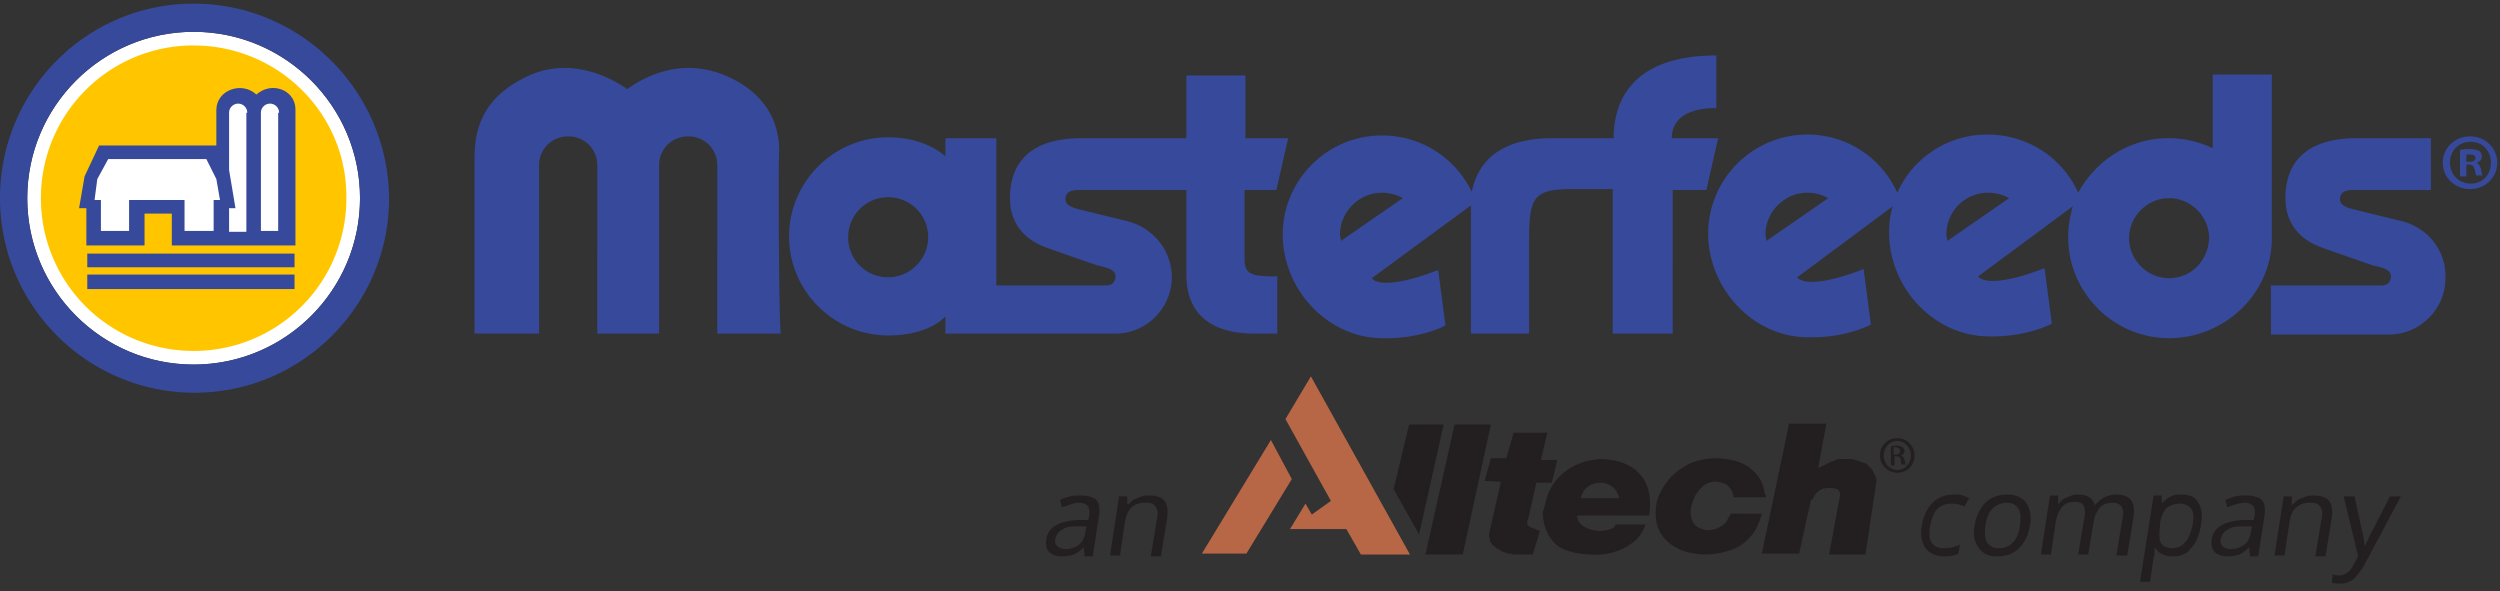 <svg height="48" viewBox="0 0 203 48" width="203" xmlns="http://www.w3.org/2000/svg"><rect x="0" y="0" width="203" height="48" fill="#333333" stroke="none"/><g fill="none"><path d="M202.779 13.213c0 1.182-.96 2.141-2.215 2.141s-2.215-.96-2.215-2.14c0-1.182.96-2.141 2.215-2.141s2.215.96 2.215 2.14zm-3.839 0c0 .96.738 1.698 1.698 1.698s1.624-.738 1.624-1.698-.665-1.697-1.624-1.697c-1.034 0-1.698.738-1.698 1.697zm1.329 1.108h-.517V12.18c.221-.074.443-.074.812-.074s.59.074.738.148c.148.074.222.295.222.443 0 .221-.148.443-.443.516.221.074.295.222.369.517s.074.443.147.517h-.516c-.074-.074-.074-.295-.148-.517-.074-.221-.148-.369-.443-.369h-.221zm0-1.181h.221c.295 0 .517-.074.517-.296 0-.221-.148-.295-.443-.295h-.295z" fill="#36499b"/><path d="M15.723 2.584c-7.455 0-13.508 6.053-13.508 13.508 0 7.456 6.053 13.51 13.508 13.51 7.456 0 13.509-6.054 13.509-13.51 0-7.455-6.053-13.508-13.509-13.508z" fill="#fff"/><path d="M15.723 3.69A12.381 12.381 0 0 0 3.322 16.093a12.381 12.381 0 0 0 12.401 12.402 12.381 12.381 0 0 0 12.402-12.402c.074-6.865-5.537-12.401-12.402-12.401z" fill="#ffc600"/><g fill="#36499b"><path d="M15.723.295C7.013.295 0 7.382 0 16.092S7.087 31.89 15.797 31.89s15.797-7.086 15.797-15.797C31.52 7.382 24.434.295 15.724.295zm0 29.306c-7.455 0-13.508-6.053-13.508-13.509 0-7.455 6.053-13.508 13.508-13.508 7.456 0 13.509 6.053 13.509 13.508 0 7.456-6.053 13.51-13.509 13.51zM101.057 21.038v-5.61h2.584l.96-4.208h-3.47V6.127h-4.798v5.093h-8.49c-4.502 0-5.831 2.289-5.831 4.872 0 1.993 1.107 3.396 3.1 4.06 1.624.59 3.396 1.181 3.987 1.403.664.148 1.476.295 1.476.886 0 .369-.222.738-.738.738h-8.932V11.22H76.77v1.477s-1.55-1.55-4.65-1.55c-4.43 0-8.047 3.617-8.047 8.046s3.617 8.046 8.046 8.046c3.396 0 4.65-1.55 4.65-1.55v1.402h13.805c2.51 0 4.577-2.067 4.577-4.576 0-2.215-1.55-4.06-3.691-4.577-2.141-.517-3.027-.738-3.913-.96-.885-.221-1.033-.517-1.033-.812s.148-.738 1.033-.738h8.785v6.865c0 3.543 2.436 4.798 5.536 4.798h1.846v-4.65h-.739c-1.255-.074-1.919-.148-1.919-1.403 0-1.329 0 0 0 0zM72.12 22.515a3.23 3.23 0 0 1-3.248-3.248 3.23 3.23 0 0 1 3.248-3.248 3.23 3.23 0 0 1 3.248 3.248c0 1.771-1.476 3.248-3.248 3.248zM63.262 12.401c.074-2.362-1.033-4.798-4.207-6.2-3.175-1.403-6.054-.443-8.12 1.033-2.141-1.476-5.168-2.436-8.12-1.033-2.953 1.402-4.282 3.47-4.282 6.57V27.09h5.241V13.435c0-1.329 1.034-2.362 2.362-2.362s2.363 1.033 2.363 2.362V27.09h5.02V13.435c0-1.329 1.033-2.362 2.361-2.362s2.363 1.033 2.363 2.362V27.09h5.167c-.148 0-.222-13.14-.148-14.69z"/><path d="M135.752 11.22c0-2.657 3.617-2.436 3.617-2.436V4.503c-7.234 0-8.342 4.134-8.342 6.717h-4.946c-4.133 0-6.053 1.772-6.57 4.356-1.328-2.732-4.06-4.577-7.307-4.577-4.43 0-8.047 3.617-8.047 8.046s3.618 8.415 8.12 8.415c3.1.074 5.094-1.033 5.094-1.033l-.59-4.503c-4.799 1.845-5.39.664-5.39.664l8.047-5.905V27.09h4.724v-7.53c0-3.616.37-4.207 3.617-4.207h3.174v11.737h4.872V15.428h2.732l.96-4.208zm-26.87 8.342c0-.148-.074-.37-.074-.517 0-1.845 1.55-3.396 3.396-3.396.59 0 1.18.148 1.697.443zM179.673 6.127v5.905a8.389 8.389 0 0 0-3.617-.812c-3.174 0-5.905 1.846-7.308 4.43-1.255-2.806-4.06-4.725-7.381-4.725a7.986 7.986 0 0 0-7.308 4.724 7.986 7.986 0 0 0-7.308-4.724c-4.43 0-8.047 3.617-8.047 8.046s3.617 8.416 8.12 8.416c3.1.073 5.094-1.034 5.094-1.034l-.59-4.503c-4.799 1.846-5.39.665-5.39.665l7.751-5.758c-.221.664-.295 1.402-.295 2.14 0 4.43 3.617 8.416 8.12 8.416 3.1.074 5.094-1.034 5.094-1.034l-.59-4.503c-4.8 1.846-5.39.665-5.39.665l7.677-5.684c-.221.812-.369 1.624-.369 2.51 0 4.502 3.691 8.193 8.194 8.193s8.342-3.617 8.342-8.12V6.053h-4.799zM143.43 19.562c0-.148-.074-.37-.074-.517 0-1.845 1.55-3.396 3.396-3.396.59 0 1.18.148 1.697.443zm14.69 0c0-.148-.074-.37-.074-.517a3.387 3.387 0 0 1 3.395-3.396c.59 0 1.181.148 1.698.443zm18.011 3.026c-1.771 0-3.248-1.476-3.248-3.248 0-1.771 1.477-3.248 3.248-3.248 1.772 0 3.248 1.477 3.248 3.248-.074 1.846-1.476 3.248-3.248 3.248zM194.954 17.938a418.71 418.71 0 0 1-3.913-.96c-.885-.221-1.033-.517-1.033-.812s.148-.738 1.033-.738h6.349V11.22h-5.98c-4.502 0-5.831 2.289-5.831 4.872 0 1.993 1.107 3.396 3.1 4.06 1.624.59 3.396 1.181 3.986 1.403.665.148 1.477.295 1.477.886 0 .369-.222.738-.738.738h-9.006v3.986h9.596c2.51 0 4.577-2.067 4.577-4.577.074-2.288-1.476-4.133-3.617-4.65z"/><g><path d="M7.087 21.703h16.83v-1.108H7.087zM7.087 19.93h4.65v-2.583h2.215v2.584H23.99V8.784c-.074-1.476-1.92-2.214-3.174-1.107-1.181-1.107-3.248-.369-3.248 1.255v2.879H8.046l-1.18 2.51-.444 2.583h.59v3.027zM23.917 22.293H7.087v1.181h16.83z"/></g></g><g fill="#fff"><path d="M8.194 18.75h2.288v-2.51h4.503v2.51h2.362v-2.51h.517l-.295-1.698-.812-1.624H8.784L7.9 14.542l-.222 1.698h.517zM22.662 9.153a.74.74 0 0 0-.738-.738.74.74 0 0 0-.738.738v9.597h1.402V9.153zM20.079 9.153a.74.74 0 0 0-.739-.738.74.74 0 0 0-.738.738v4.651l.517 3.1h-.517v1.92h1.403v-9.67z"/></g><g fill="#b76646"><path d="M97.588 44.955h3.617l3.69-6.053-1.697-3.174z"/><path d="M106.446 30.56l-2.067 3.47 3.69 6.644-1.55 1.107-.516-.886-1.255 2.067h4.577l1.18 2.067h3.987z"/></g><g fill="#231f20"><path d="M88.065 45.103l-.074-.664c-.295.295-.59.516-.812.59-.221.074-.59.148-.96.148-.442 0-.811-.148-1.033-.37-.221-.22-.295-.59-.221-1.033.147-.96 1.033-1.476 2.583-1.55h.812l.074-.295c.074-.37 0-.665-.074-.812a.984.984 0 0 0-.738-.296c-.221 0-.517.074-.738.148l-.664.222-.148-.591c.295-.148.517-.221.812-.295s.59-.074.886-.074c.59 0 1.033.148 1.255.369.221.221.295.664.221 1.255l-.517 3.322h-.664zm-1.55-.517c.443 0 .812-.147 1.107-.369.295-.221.443-.59.517-1.033l.074-.443h-.738c-.591 0-.96.074-1.255.295-.296.148-.443.37-.517.738a.574.574 0 0 0 .148.59c.221.148.442.222.664.222zM93.454 45.103l.517-3.1c.073-.37 0-.665-.148-.886-.148-.222-.37-.296-.812-.296-.517 0-.886.148-1.181.443-.295.296-.443.739-.517 1.33l-.369 2.509h-.812l.738-4.798h.665v.664h.073c.222-.221.443-.443.739-.517.295-.147.59-.221.96-.221.59 0 1.033.148 1.254.443.222.295.295.738.222 1.329l-.517 3.174h-.812z"/><g><path d="M122.907 35.137l-.59 2.067h-1.255l-.517 1.846 1.329.074-.96 4.207v.296l.074.147v.222l.148.147.073.148.148.074.148.147.147.074.222.148.147.074.222.073.221.074h.222l.221.074h1.55l.591-1.92-.738-.294h-.074l-.074-.074-.074-.074-.073-.074v-.295l.073-.148.665-2.953h1.255l.443-1.845h-1.33l.518-2.215zM118.11 34.473l-2.363 10.556h3.026l2.289-10.556zM114.418 34.473l-1.255 5.241 2.067 3.691 1.993-8.932z"/><path d="M128.37 40.452h3.1s-.147-1.18-1.476-1.255c-1.477 0-1.624 1.255-1.624 1.255m-2.584-.516s.886-2.436 4.134-2.658c0 0 2.215-.074 3.248 1.255 0 0 .886.738.812 2.584 0 0 0 .516-.074.738h-5.831s-.148 1.033 1.697 1.255c0 0 .665 0 .96-.148 0 0 .443-.074.443-.369h2.436s-.222 1.034-1.476 1.772c0 0-1.255.812-2.953.664 0 0-1.772 0-2.731-.738 0 0-1.182-.812-1.182-2.805.148 0 .222-1.034.517-1.55M143.429 40.379h-2.658s-.074-.812-.738-1.108c-.59-.221-1.255-.295-1.845.296-.59.516-.812 1.328-.886 1.697 0 0-.148.886.369 1.403 0 0 .295.295.886.369.59.074 1.476-.295 1.698-.812 0 0 .221-.37.295-.517h2.51s-.222 1.108-.96 1.92c-.738.812-1.476 1.107-2.731 1.328-1.255.222-2.436-.147-2.436-.147s-1.329-.296-2.067-1.477c-.738-1.18-.295-2.731-.295-2.731s.442-1.698 2.214-2.731c0 0 .812-.59 2.436-.665 0 0 1.55 0 2.436.517 0 0 1.476.738 1.624 2.288zM147.341 40.23s.295-.516.886-.59c.59-.073.886.074.96.074 0 0 .147.074.221.295v.222l-.886 4.798h2.953l.886-5.905v-.296l-.074-.147-.074-.148-.074-.148-.074-.147-.073-.148-.148-.147-.148-.148-.147-.148-.222-.074-.221-.073-.222-.074-.221-.074-.222-.074h-1.181l-.221.074-.148.074-.221.074-.148.073-.147.074-.148.074-.148.074-.147.074-.148.074-.148.073.665-3.617h-3.027l-2.214 10.556h3.026l.96-4.355c.147 0 .221-.221.295-.37M153.763 36.91h.148c.221 0 .369-.075.369-.296 0-.148-.074-.295-.37-.295h-.147zm0 .885h-.221v-1.55c.147 0 .221-.074.443-.074s.369.074.516.148c.074.073.148.147.148.295 0 .221-.148.295-.295.369.147 0 .221.148.295.369.074.221.074.37.074.37h-.295c-.074-.075-.074-.222-.074-.37-.074-.221-.148-.295-.37-.295h-.147v.738zm.296-1.993c-.591 0-1.108.517-1.108 1.18 0 .665.517 1.182 1.108 1.182.59 0 1.107-.517 1.107-1.181s-.517-1.181-1.107-1.181zm0-.222c.738 0 1.402.59 1.402 1.403s-.59 1.402-1.402 1.402c-.739 0-1.403-.59-1.403-1.402s.59-1.403 1.403-1.403z"/><g><path d="M157.897 45.177c-.664 0-1.181-.222-1.55-.665-.295-.443-.443-1.033-.295-1.845.147-.812.443-1.403.885-1.846s1.034-.664 1.772-.664c.222 0 .443 0 .664.074.222.074.37.148.517.221l-.369.665a2.898 2.898 0 0 0-1.033-.222c-.517 0-.886.148-1.181.443-.296.295-.443.738-.591 1.403-.074.59-.074 1.033.148 1.328.147.296.516.443.96.443s.885-.073 1.328-.295l-.148.738c-.221.148-.664.222-1.107.222zM164.836 42.667c-.148.812-.443 1.402-.886 1.845-.443.443-1.033.665-1.771.665-.443 0-.812-.074-1.108-.296a2.015 2.015 0 0 1-.664-.885c-.148-.37-.148-.812-.074-1.33.148-.811.443-1.402.886-1.845.443-.442 1.033-.664 1.772-.664.664 0 1.18.222 1.55.664.295.517.443 1.108.295 1.846zm-3.617 0c-.074.59-.074 1.033.148 1.402.221.296.516.443.96.443s.811-.147 1.106-.443c.296-.295.517-.812.591-1.402.074-.59.074-1.034-.148-1.403-.221-.295-.516-.443-.96-.443-.959.074-1.55.665-1.697 1.846zM171.849 45.103l.516-3.1c.148-.739-.147-1.182-.812-1.182-.442 0-.812.148-1.033.37-.221.295-.443.664-.517 1.18l-.443 2.658h-.812l.517-3.1c.074-.37 0-.665-.074-.886-.147-.222-.369-.295-.738-.295-.443 0-.812.147-1.033.443a2.78 2.78 0 0 0-.517 1.328l-.37 2.51h-.811l.738-4.798h.664v.664h.074c.148-.221.37-.443.665-.516.295-.148.59-.222.885-.222.739 0 1.181.295 1.33.812h.073c.221-.221.443-.443.738-.59.295-.148.59-.222.96-.222.516 0 .96.148 1.18.443.222.295.296.738.222 1.329l-.516 3.174zM176.425 45.177c-.664 0-1.107-.222-1.402-.665h-.074v.148c0 .221 0 .443-.074.59l-.295 1.994h-.812l1.107-7.013h.665v.664c.221-.295.443-.443.738-.59.295-.148.59-.148.886-.148.664 0 1.107.222 1.328.664.296.443.37 1.034.222 1.846s-.37 1.402-.812 1.845c-.295.443-.812.665-1.477.665zm.591-4.282c-.443 0-.812.148-1.107.37a2.479 2.479 0 0 0-.517 1.254v.148c-.074.664-.074 1.107.074 1.402.147.296.517.443.96.443.369 0 .738-.147 1.033-.516.295-.296.443-.812.59-1.403.074-.59.074-1.033-.147-1.329a1.222 1.222 0 0 0-.886-.369zM182.7 45.103l-.074-.664c-.295.295-.59.516-.812.59-.221.074-.59.148-.96.148-.442 0-.811-.148-1.033-.37-.221-.22-.295-.59-.221-1.033.147-.96 1.033-1.476 2.583-1.55h.812l.074-.295c.074-.37 0-.665-.074-.812a.984.984 0 0 0-.738-.296c-.221 0-.517.074-.738.148l-.664.222-.148-.591c.295-.148.517-.221.812-.295.295-.074.59-.074.886-.074.59 0 1.033.148 1.255.369.221.221.295.664.221 1.255l-.517 3.322h-.664zm-1.55-.517c.443 0 .812-.147 1.107-.369.295-.221.443-.59.517-1.033l.074-.443h-.739c-.59 0-.96.074-1.254.295-.296.148-.443.37-.517.738-.074.222 0 .443.147.59s.37.222.665.222zM188.015 45.103l.517-3.1c.073-.37 0-.665-.148-.886-.148-.222-.37-.296-.812-.296-.517 0-.886.148-1.181.443-.295.296-.443.739-.517 1.33l-.369 2.509h-.812l.738-4.798h.665v.664h.073c.222-.221.443-.443.739-.517.295-.147.59-.221.96-.221.59 0 1.033.148 1.254.443.222.295.295.738.222 1.329l-.517 3.174h-.812zM190.303 40.305h.886l.59 2.731c.148.59.222 1.033.222 1.329.074-.074.148-.296.295-.59.148-.296.222-.518.37-.739l1.402-2.731h.886L192 45.84c-.295.517-.59.886-.886 1.181-.295.222-.664.37-1.107.37-.221 0-.443 0-.664-.075l.073-.664c.148 0 .296.074.517.074.222 0 .443-.074.665-.222.221-.147.369-.369.516-.664l.37-.664z"/></g></g></g></g></svg>
